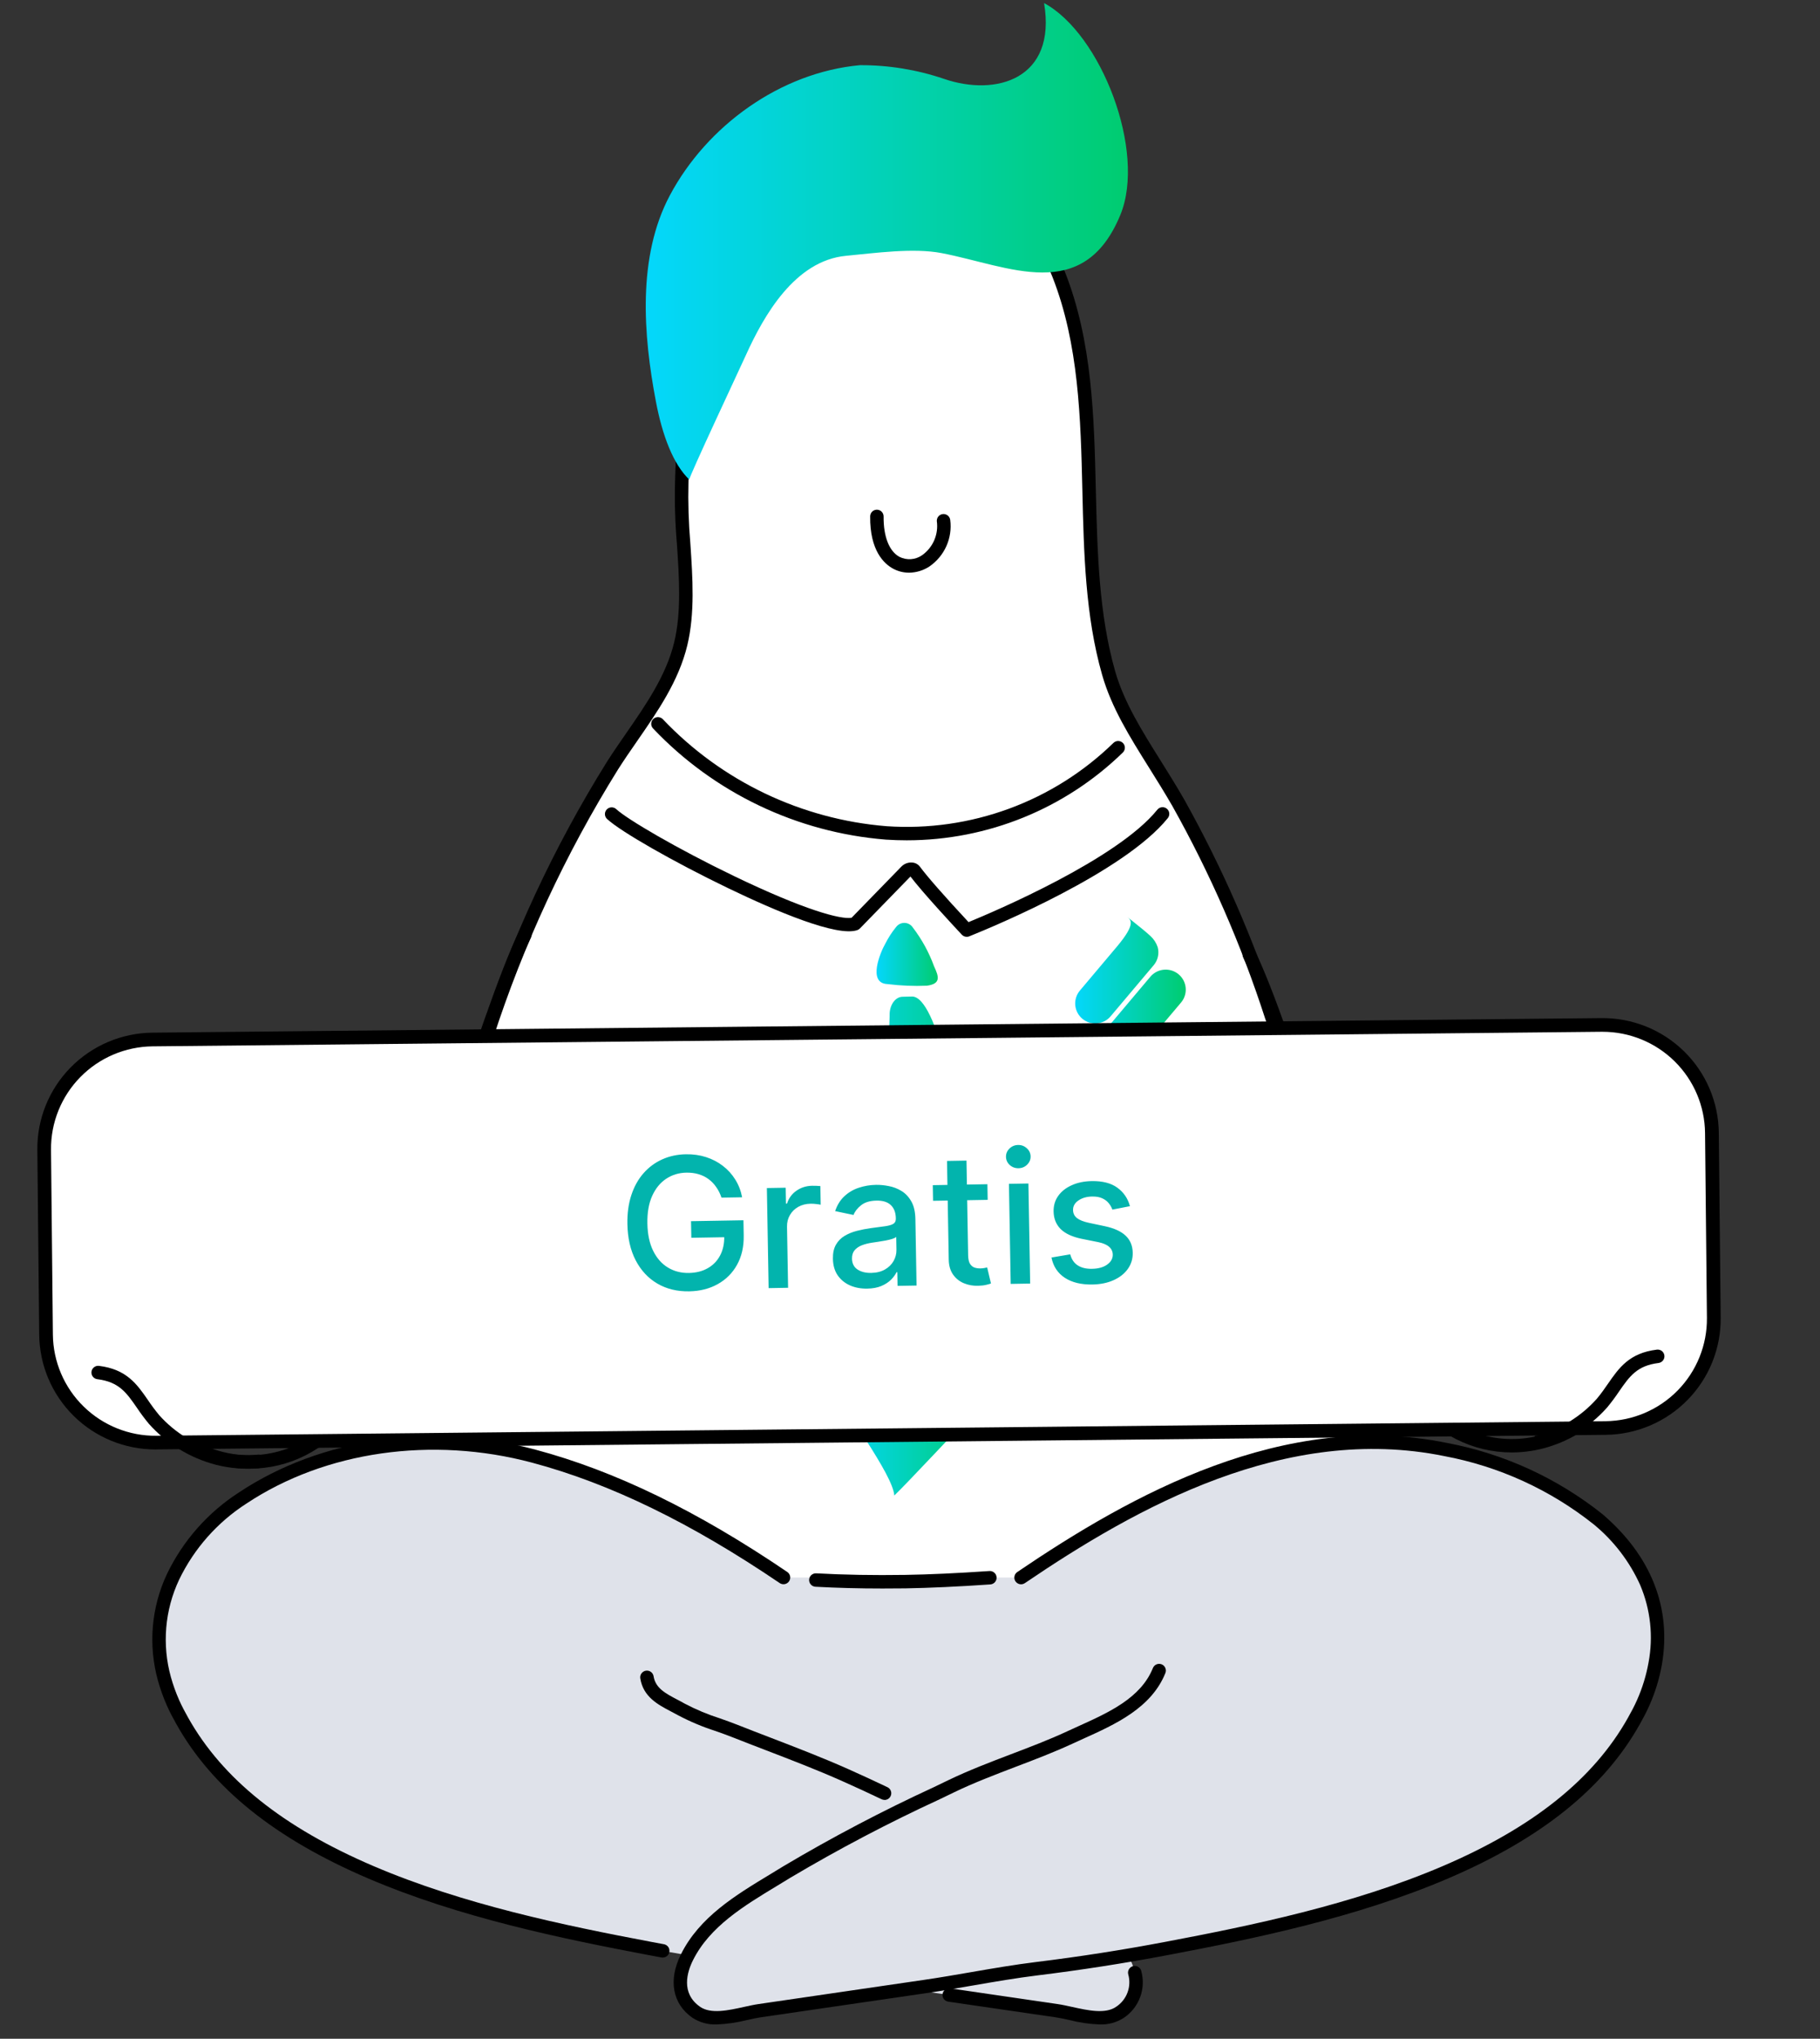 <svg fill="none" height="253" viewBox="0 0 226 253" width="226" xmlns="http://www.w3.org/2000/svg" xmlns:xlink="http://www.w3.org/1999/xlink"><rect x="0" y="0" width="226" height="253" fill="#333333" stroke="none"/><linearGradient id="a"><stop offset="0" stop-color="#04d7fa"/><stop offset="1" stop-color="#00cc6e"/></linearGradient><linearGradient id="b" gradientUnits="userSpaceOnUse" x1="104.009" x2="122.549" xlink:href="#a" y1="154.468" y2="154.468"/><linearGradient id="c" gradientUnits="userSpaceOnUse" x1="108.952" x2="116.542" xlink:href="#a" y1="118.417" y2="118.417"/><linearGradient id="d" gradientUnits="userSpaceOnUse" x1="81.013" x2="140.815" xlink:href="#a" y1="29.802" y2="29.802"/><linearGradient id="e" gradientUnits="userSpaceOnUse" x1="133.7" x2="147.416" xlink:href="#a" y1="123.616" y2="123.616"/><path d="m137.661 83.516c-3.419-11.94-3.005-24.543-3.231-36.913-.306-16.783-15.878-38.738-34.431-27.719-12.855 7.638-14.702 27.496-15.342 40.855-.313 6.513 1.386 13.881-.123 20.151-.981 4.091-3.775 7.494-6.016 10.98-3.909 5.789-7.402 11.847-10.454 18.127-2.902 6.41-5.455 12.971-7.648 19.655-1.265 3.772-2.553 7.544-3.524 11.401-10.929 43.382-3.734 51.974-4.447 66.449 0 0 21.357 12.665 62.736 12.665 25.293 0 60.122-9.01 60.122-9.011-.619-4.741-9.439-9.464-8.836-14.206 3.08-24.381-.92-47.236-8.58-69.832-2.989-9.194-6.87-18.075-11.588-26.518-3.392-5.893-7.048-10.53-8.638-16.084z" fill="#fff"/><path d="m167.431 176.517c-.218 0-.426-.085-.582-.235-.156-.151-.246-.357-.253-.573-.716-16.818-3.917-33.439-9.499-49.326-2.96-9.146-6.819-17.978-11.522-26.366-.959-1.666-1.943-3.237-2.894-4.756-2.393-3.822-4.658-7.432-5.824-11.518-2.091-7.303-2.276-15.2-2.452-22.836-.212-8.954-.43-18.208-3.721-26.551-3.115-7.891-9.159-14.193-15.774-16.446-2.384-.83-4.926-1.109-7.434-.817s-4.917 1.149-7.045 2.504c-5.453 3.241-9.449 9.227-11.874 17.795-1.854 7.324-2.882 14.832-3.064 22.384-.065 2.56.013 5.121.233 7.672.286 4.251.581 8.647-.38 12.634-1.068 4.432-3.678 8.195-6.197 11.833-.809 1.167-1.645 2.373-2.402 3.566-6.524 10.473-11.742 21.7-15.538 33.433-1.175 3.506-2.329 7.225-3.514 11.365-3.231 11.181-5.207 22.684-5.894 34.299-.013.22-.113.427-.278.574s-.383.223-.604.21c-.221-.012-.428-.112-.576-.277s-.223-.382-.211-.603c.694-11.738 2.691-23.363 5.956-34.662 1.195-4.165 2.352-7.906 3.535-11.435 3.839-11.861 9.116-23.211 15.712-33.798.775-1.222 1.62-2.444 2.438-3.621 2.434-3.512 4.952-7.144 5.948-11.274.901-3.741.613-8.008.339-12.135-.227-2.614-.305-5.239-.235-7.862.185-7.678 1.232-15.312 3.121-22.758 2.546-8.991 6.795-15.307 12.626-18.773 2.341-1.468 4.981-2.395 7.728-2.712 2.748-.317 5.531-.017 8.147.879 7.066 2.407 13.499 9.08 16.793 17.414 3.4 8.614 3.622 18.023 3.837 27.122.178 7.531.368 15.319 2.394 22.418 1.103 3.858 3.31 7.372 5.639 11.091.959 1.532 1.951 3.117 2.925 4.811 4.747 8.488 8.651 17.418 11.657 26.662 5.633 16.043 8.863 32.826 9.584 49.808.006.22-.076.434-.228.594-.152.161-.361.255-.582.261z" fill="#000"/><path d="m112.614 104.278c-.869 0-1.741-.028-2.618-.086-11.01-.88-21.304-5.792-28.897-13.788-.076-.079-.137-.171-.177-.273-.041-.102-.061-.21-.059-.32.002-.109.025-.217.068-.318.043-.101.106-.192.185-.268s.172-.136.274-.177c.102-.04.211-.06.321-.059.11.002.218.025.319.068.101.043.192.106.269.184 7.305 7.702 17.212 12.435 27.809 13.288 5.156.349 10.328-.39 15.177-2.17 4.85-1.78 9.268-4.559 12.966-8.158.079-.079.173-.141.276-.184s.213-.064.325-.063c.111.001.221.024.324.068.102.044.195.108.272.188s.137.175.177.279.059.214.055.326-.029.22-.076.321c-.047.101-.113.192-.195.267-7.168 6.968-16.782 10.871-26.794 10.874z" fill="#000"/><path d="m120.043 116.254c-.115 0-.229-.024-.334-.07-.106-.046-.2-.113-.279-.197l-.045-.049c-1.195-1.284-4.736-5.091-6.329-7.166l-6.273 6.443c-.09.092-.2.162-.32.205-2.5.884-10.114-2.344-16.058-5.209-6.742-3.247-13.34-7.016-15.022-8.579-.163-.151-.258-.359-.266-.581-.008-.221.072-.436.224-.598.151-.162.361-.258.583-.266.222-.008.438.072.6.223 1.359 1.264 7.553 4.9 14.609 8.298 8.762 4.221 13.282 5.422 14.613 5.181l6.199-6.365c.17-.17.373-.301.598-.386.224-.084.464-.119.703-.103.191.008.378.057.547.145.17.088.317.212.433.363.915 1.237 2.943 3.554 6.043 6.887 3.292-1.351 18.467-7.807 23.426-13.931.067-.089.152-.164.249-.22s.204-.092.316-.105c.111-.014.224-.005.332.025.108.031.208.083.295.153s.16.157.213.256c.053.098.085.207.095.318s-.002.223-.037.33c-.034.106-.09.205-.163.289-5.407 6.679-21.408 13.349-24.561 14.618l-.056.023-.04.016c-.094.035-.193.052-.294.052z" fill="#000"/><path d="m110.468 126.184c-.245 7.439-.514 14.879-.709 22.323-.015 8.334-2.077 16.539-6.006 23.896.913 2.497 7.085 10.456 7.299 13.181 1.661-1.589 8.064-8.465 9.736-10.157 3.351-3.393.343-26.347-1.018-33.076-.685-3.382-3.342-18.767-6.536-18.688l-1.17.029c-.914.022-1.629 1.057-1.594 2.312 0 .06 0 .12-.002.18z" fill="url(#b)"/><path d="m111.269 115.045c.121-.165.28-.299.464-.389.184-.091.388-.135.593-.129.205.005.406.061.585.161s.33.243.442.415c1.122 1.468 2.014 3.099 2.644 4.835.6 1.277.852 2.151-.901 2.383-1.637.067-3.277 0-4.903-.202-2.501-.103-.867-3.976-.246-5.039.366-.724.809-1.406 1.322-2.035z" fill="url(#c)"/><path d="m112.878 71.066c-.701.001-1.392-.175-2.006-.513-1.073-.588-2.866-2.212-2.82-6.477.002-.22.091-.429.247-.584.157-.154.368-.241.588-.241h.01c.221.003.433.093.588.251.154.158.24.371.238.591-.026 2.483.688 4.306 1.955 5.002.447.228.947.329 1.448.293.5-.036.981-.208 1.39-.498.659-.471 1.177-1.113 1.497-1.856.32-.743.43-1.56.318-2.361-.013-.217.059-.432.202-.597.143-.165.346-.267.563-.285.218-.018.434.05.603.189.168.139.275.338.298.555.141 1.102-.025 2.221-.479 3.236-.454 1.015-1.179 1.885-2.095 2.518-.755.499-1.639.769-2.545.778z" fill="#000"/><path d="m183.766 180.788-2.481-.713c-20.961-5.132-39.846 5.759-54.489 15.69h-29.497c-14.405-9.77-37.442-21.64-55.489-14.948l-.045-.029c-17.947 4.898-25.626 18.291-20.283 30.509.338.772.735 1.517 1.151 2.252 5.083 9.071 14.083 14.798 23.424 18.793 10.88 4.653 23.013 7.255 34.69 9.463 1.562.296 3.127.575 4.696.837-.045.086-.096.166-.139.253-1.169 2.351-1.316 5.08 1.144 6.807 2.129 1.494 5.528.154 7.884-.191l18.436-2.688 18.434 2.688c2.356.345 5.761 1.685 7.886.191 2.459-1.727 2.313-4.456 1.142-6.807-.043-.087-.093-.167-.137-.253 1.568-.265 3.133-.544 4.695-.837 11.676-2.208 23.809-4.81 34.69-9.463 9.342-3.995 18.341-9.722 23.423-18.793.412-.733.813-1.48 1.151-2.252 5.341-12.218-2.337-25.611-20.285-30.509z" fill="#dfe2ea"/><g fill="#000"><path d="m109.833 223.36c-.125 0-.248-.028-.36-.082-1.594-.762-3.236-1.518-4.871-2.245-3.094-1.38-6.324-2.62-9.449-3.82-1.378-.529-2.804-1.077-4.202-1.63-.688-.273-1.41-.527-2.107-.774-1.604-.515-3.159-1.169-4.648-1.955-.275-.155-.555-.302-.858-.458-1.629-.856-3.478-1.82-3.834-4.141-.028-.216.03-.434.161-.608.131-.174.326-.29.542-.323s.436.02.614.147.298.318.336.533c.229 1.488 1.494 2.149 2.959 2.917.297.154.603.315.901.488 1.403.738 2.869 1.352 4.381 1.833.712.252 1.449.512 2.166.796 1.39.55 2.812 1.1 4.187 1.624 3.144 1.209 6.395 2.458 9.53 3.853 1.647.733 3.299 1.496 4.91 2.265.174.08.314.218.398.39.084.171.106.366.063.552s-.149.352-.299.47c-.151.117-.338.179-.53.176z"/><path d="m136.536 251.224c-1.265-.049-2.522-.232-3.748-.548-.613-.135-1.196-.263-1.709-.339l-13.315-1.94c-.111-.014-.217-.05-.313-.105-.096-.056-.18-.13-.247-.218-.067-.089-.116-.189-.144-.297-.027-.107-.033-.219-.017-.328.017-.11.055-.215.112-.31.058-.095.134-.177.224-.242.09-.066.192-.112.3-.137.108-.026.22-.029.33-.011l13.314 1.944c.574.083 1.184.219 1.83.361 1.93.426 4.117.91 5.453-.028.646-.427 1.139-1.048 1.407-1.774.268-.725.298-1.516.084-2.259-.027-.109-.032-.221-.014-.332.018-.11.058-.216.118-.31.059-.095.138-.176.23-.24s.196-.109.305-.132c.11-.023.223-.024.333-.002.11.021.214.064.307.127.093.062.173.143.234.237.061.093.102.198.122.308.281 1.063.224 2.187-.164 3.216-.387 1.029-1.086 1.912-2 2.528-.899.587-1.959.877-3.032.831z"/><path d="m82.302 242.928c-.051 0-.101-.005-.151-.013-.521-.096-1.041-.193-1.563-.291-10.939-2.069-23.557-4.681-34.863-9.516-11.586-4.957-19.38-11.221-23.823-19.153-.376-.671-.81-1.466-1.187-2.322-.438-.991-.804-2.012-1.096-3.055-1.233-4.404-.839-9.103 1.109-13.242 1.989-4.142 5.09-7.653 8.961-10.143 10.174-6.753 23.933-8.732 36.815-5.295 9.858 2.63 20.083 7.595 31.258 15.177.183.124.309.316.351.533s-.005.442-.13.625c-.125.182-.317.308-.535.35-.218.041-.443-.006-.627-.13-11.021-7.475-21.084-12.364-30.754-14.945-12.425-3.316-25.679-1.419-35.457 5.072-3.612 2.319-6.509 5.591-8.368 9.452-1.781 3.781-2.142 8.074-1.018 12.098.271.966.61 1.911 1.016 2.829.347.787.759 1.544 1.115 2.18 4.258 7.598 11.788 13.628 23.024 18.433 11.155 4.766 23.658 7.359 34.515 9.409.517.098 1.035.194 1.552.289.205.037.389.15.516.315.126.166.186.372.167.58-.019.207-.115.4-.269.54-.154.14-.355.218-.564.218z"/><path d="m88.995 251.224c-1.074.043-2.134-.251-3.031-.841-2.469-1.733-2.997-4.671-1.411-7.858 2.302-4.626 6.759-7.32 11.068-9.924.554-.335 1.103-.667 1.644-1.002 6.064-3.6 12.312-6.882 18.719-9.832l1.753-.845c2.548-1.229 5.224-2.247 7.812-3.232 2.309-.877 4.696-1.785 6.958-2.833.443-.205.897-.41 1.348-.617 3.832-1.728 7.794-3.516 9.298-7.221.039-.104.098-.2.175-.282.076-.081.168-.146.271-.191.102-.045.212-.069.324-.071s.223.019.327.061c.104.041.198.103.277.182s.142.173.184.276c.042.104.063.214.062.326-.002.111-.026.222-.071.324-1.754 4.324-6.218 6.338-10.158 8.115-.452.204-.9.406-1.339.611-2.315 1.072-4.73 1.991-7.066 2.878-2.555.978-5.196 1.977-7.679 3.177l-1.755.846c-6.354 2.926-12.55 6.18-18.564 9.749-.545.336-1.103.671-1.659 1.01-4.105 2.48-8.35 5.045-10.437 9.239-.709 1.423-1.536 4.062.875 5.755 1.336.939 3.524.455 5.455.028.645-.142 1.254-.277 1.828-.36l20.565-3.004c1.962-.286 3.929-.626 5.829-.955 2.624-.453 5.338-.922 8.104-1.262 5.315-.652 10.673-1.487 15.924-2.481 10.853-2.051 23.365-4.643 34.514-9.409 11.236-4.805 18.767-10.835 23.024-18.433.357-.637.769-1.393 1.116-2.18.662-1.489 1.142-3.052 1.429-4.655.612-3.244.248-6.595-1.044-9.633-1.313-2.906-3.279-5.472-5.746-7.5-5.409-4.306-11.796-7.221-18.6-8.491-19.648-3.991-38.141 6.332-52.057 15.771-.183.124-.408.171-.626.13-.218-.042-.411-.168-.536-.35-.124-.183-.171-.408-.13-.625.042-.217.168-.409.351-.534 14.189-9.622 33.072-20.14 53.332-16.026 7.082 1.328 13.728 4.371 19.354 8.86 6.042 5.169 8.58 11.629 7.355 18.684-.311 1.735-.83 3.427-1.547 5.038-.375.856-.81 1.652-1.186 2.322-4.444 7.932-12.237 14.196-23.824 19.153-11.306 4.836-23.923 7.447-34.863 9.516-5.287 1-10.68 1.84-16.031 2.498-2.725.335-5.418.8-8.023 1.25-1.909.33-3.885.671-5.871.962l-20.565 3.002c-.514.076-1.095.204-1.709.34-1.226.314-2.482.496-3.746.544z"/><path d="m109.574 197.125c-2.905 0-5.638-.072-8.312-.217-.221-.013-.428-.112-.576-.277-.148-.164-.225-.381-.213-.602.013-.22.112-.427.278-.575.165-.147.382-.223.603-.211 3.488.191 7.11.253 11.063.193 2.952-.045 6.466-.208 10.443-.48.221-.015.439.058.606.203.168.145.27.351.285.571.016.221-.058.438-.203.605-.146.167-.352.269-.573.284-4.007.275-7.55.438-10.532.489-.972.011-1.928.017-2.869.017z"/><path d="m31.047 182.259c-1.302-.002-2.6-.165-3.863-.483-3.228-.836-6.134-2.609-8.35-5.094-.531-.641-1.03-1.309-1.493-2-1.286-1.859-2.216-3.202-4.903-3.53-.22-.027-.421-.14-.557-.315-.137-.174-.198-.395-.171-.614.027-.22.14-.419.315-.555.175-.137.397-.198.617-.171 3.432.42 4.717 2.274 6.076 4.238.425.611.865 1.25 1.393 1.871 1.987 2.223 4.592 3.808 7.484 4.553 2.65.683 5.444.554 8.019-.368 2.575-.922 4.813-2.595 6.422-4.802 3.346-4.457 8.623-20.266 13.279-34.217 3.476-10.417 6.76-20.255 9.103-25.123.045-.102.111-.194.192-.271.082-.076.178-.135.283-.174.105-.039.217-.056.329-.051.112.005.222.033.323.081.101.049.191.117.265.2.074.084.131.182.166.288s.049.218.04.329c-.009.112-.04.22-.092.319-2.296 4.766-5.564 14.563-9.023 24.93-4.925 14.756-10.019 30.013-13.527 34.687-1.417 1.937-3.27 3.514-5.412 4.603-2.142 1.09-4.51 1.661-6.915 1.669z"/><path d="m187.694 180.243c-2.404-.007-4.773-.579-6.915-1.668-2.141-1.09-3.995-2.667-5.412-4.604-3.504-4.666-8.099-18.494-12.542-31.866-3.164-9.52-6.151-18.512-8.452-23.292-.047-.099-.075-.206-.081-.315-.006-.11.01-.219.046-.322.037-.104.093-.199.166-.28.074-.082.162-.148.261-.195.099-.048.207-.075.316-.081.11-.006.22.01.323.046.104.036.199.092.281.166.082.073.149.161.196.26 2.346 4.877 5.351 13.917 8.532 23.49 4.195 12.628 8.948 26.942 12.293 31.391 1.609 2.209 3.847 3.883 6.424 4.805s5.373 1.05 8.023.365c2.89-.746 5.492-2.331 7.478-4.553.527-.621.967-1.256 1.392-1.871 1.359-1.964 2.643-3.817 6.076-4.238.22-.027.442.035.617.171s.288.336.315.555c.027.22-.035.441-.171.615-.137.174-.337.287-.557.314-2.687.329-3.618 1.672-4.904 3.53-.463.692-.961 1.359-1.492 2.001-2.217 2.484-5.123 4.257-8.35 5.093-1.263.319-2.561.481-3.863.483z"/></g><path d="m81.445 49.816c-1.563-8.21-2.329-17.939 1.734-25.569 4.598-8.639 13.729-15.255 23.601-16.158 3.541-.017 7.06.553 10.412 1.688 6.497 2.247 14.044.044 12.457-9.397 7.087 3.821 12.717 18.431 9.469 26.296-4.599 11.132-13.86 6.328-22.2 4.731-3.504-.671-8.296 0-11.85.336-6.374.594-10.24 7.454-12.45 12.335-.656 1.447-7.162 15.308-7.024 15.44-1.992-1.903-3.349-5.477-4.149-9.702z" fill="url(#d)"/><path d="m143.257 119.781-5.347 6.339c-.21.25-.468.456-.759.606-.29.15-.607.242-.933.27s-.655-.008-.967-.106c-.312-.099-.601-.258-.852-.467-.25-.21-.457-.468-.608-.757-.151-.29-.243-.606-.271-.931s.008-.653.107-.964.258-.599.469-.849l4.693-5.565c2.207-2.663 1.688-3.177 1.184-3.581 1.545 1.222 2.514 2.023 2.908 2.403.405.375.707.845.879 1.369.102.385.11.789.022 1.178-.087.388-.267.751-.525 1.055zm-5.761 7.769 5.347-6.34c.426-.505 1.034-.82 1.693-.877s1.313.15 1.819.574.822 1.031.879 1.688c.057.656-.15 1.309-.575 1.813l-4.695 5.566c-2.206 2.662-1.687 3.178-1.183 3.58-1.544-1.222-2.514-2.023-2.907-2.403-.406-.374-.709-.845-.881-1.369-.102-.385-.109-.788-.022-1.177.088-.389.268-.751.525-1.055z" fill="url(#e)"/><path d="m198.864 127.189-179.93 1.81c-7.501.075-13.52 6.198-13.444 13.676l.232 22.942c.076 7.478 6.218 13.478 13.718 13.403l179.93-1.81c7.5-.075 13.519-6.198 13.444-13.676l-.233-22.942c-.075-7.478-6.217-13.478-13.718-13.403z" fill="#fff"/><path d="m89.593 148.621c-.165-.488-.383-.923-.654-1.307-.266-.389-.581-.717-.947-.986-.366-.274-.782-.48-1.248-.617-.461-.138-.966-.202-1.516-.192-.932.016-1.769.271-2.51.763-.741.493-1.321 1.207-1.742 2.141-.415.93-.611 2.062-.587 3.399.024 1.342.262 2.473.714 3.392.453.92 1.063 1.613 1.832 2.079.768.467 1.638.692 2.608.675.9-.016 1.681-.213 2.343-.591.667-.378 1.178-.905 1.533-1.579.36-.681.532-1.476.516-2.387l.649.11-4.738.082-.036-2.061 6.508-.113.033 1.883c.024 1.391-.251 2.603-.826 3.638-.57 1.029-1.37 1.83-2.4 2.403-1.025.573-2.206.871-3.543.895-1.498.026-2.82-.296-3.963-.967-1.139-.67-2.034-1.633-2.687-2.889-.653-1.261-.995-2.764-1.025-4.51-.023-1.321.139-2.51.487-3.567.348-1.058.847-1.959 1.497-2.703.655-.75 1.43-1.327 2.323-1.731.899-.409 1.884-.623 2.957-.642.895-.015 1.73.102 2.505.353.781.251 1.477.613 2.089 1.088.618.474 1.132 1.042 1.542 1.704.41.656.693 1.387.847 2.193zm5.852 11.229-.217-12.419 2.336-.04.035 1.972.129-.002c.215-.672.604-1.205 1.169-1.597.57-.398 1.218-.604 1.946-.616.151-.003.329-.001.534.007.21.007.375.017.494.031l.04 2.313c-.097-.026-.27-.052-.519-.08-.248-.034-.497-.048-.744-.044-.572.01-1.079.14-1.522.39-.438.245-.782.583-1.034 1.013-.251.425-.372.907-.363 1.446l.133 7.583zm12.245.061c-.787.014-1.501-.119-2.142-.399-.641-.285-1.153-.705-1.534-1.259-.377-.554-.572-1.238-.586-2.052-.013-.701.112-1.28.374-1.737.261-.458.619-.823 1.072-1.095.454-.272.962-.48 1.526-.625.563-.144 1.138-.257 1.725-.337.742-.099 1.344-.18 1.807-.242.462-.067.798-.167 1.006-.3s.309-.345.304-.636l-.001-.057c-.013-.706-.222-1.25-.627-1.631-.4-.381-.991-.565-1.773-.551-.814.014-1.452.206-1.914.575-.458.364-.772.766-.942 1.205l-2.281-.478c.257-.759.639-1.375 1.149-1.847.514-.478 1.109-.828 1.785-1.05.675-.228 1.387-.348 2.137-.361.495-.009 1.022.041 1.579.15.563.104 1.089.305 1.58.604.496.298.905.731 1.227 1.297.323.56.492 1.293.508 2.198l.144 8.247-2.36.041-.03-1.698-.097.002c-.151.315-.38.626-.687.934-.308.307-.705.565-1.192.773s-1.073.317-1.757.329zm.491-1.949c.669-.012 1.238-.154 1.708-.426.475-.273.832-.624 1.073-1.054.246-.435.364-.899.356-1.389l-.028-1.601c-.085.088-.251.172-.497.251-.242.075-.518.142-.83.201-.312.054-.615.105-.911.153-.296.043-.543.08-.742.11-.468.068-.895.175-1.28.322-.381.147-.684.354-.911.622-.222.263-.329.61-.322 1.041.011.598.24 1.047.687 1.347.447.294 1.013.435 1.697.423zm14.431-11.007.034 1.94-6.783.118-.034-1.94zm-5.016-2.889 2.418-.042.205 11.747c.009.469.085.821.229 1.056.144.229.328.385.55.467.228.077.474.113.738.109.194-.004.363-.02.509-.05.145-.029.257-.053.338-.07l.471 1.989c-.139.056-.337.114-.595.172-.258.064-.58.102-.968.114-.636.022-1.231-.081-1.785-.309-.554-.227-1.005-.586-1.353-1.076s-.529-1.109-.542-1.859zm7.908 15.26-.218-12.418 2.418-.042.217 12.418zm.97-14.355c-.421.007-.784-.127-1.091-.402-.301-.28-.456-.617-.463-1.01-.007-.399.136-.741.427-1.027.297-.291.656-.44 1.076-.447.421-.008.781.129 1.083.41.307.275.463.612.47 1.01.007.394-.138.736-.434 1.027-.292.285-.648.432-1.068.439zm13.84 4.709-2.184.426c-.096-.279-.246-.543-.45-.793-.199-.25-.467-.453-.804-.609s-.756-.229-1.257-.221c-.684.012-1.253.176-1.706.491-.453.31-.675.705-.666 1.184.007.415.166.747.478.995s.811.447 1.498.596l1.981.419c1.147.244 2.006.636 2.576 1.176s.863 1.249.878 2.128c.013.744-.191 1.411-.612 2-.415.584-1.003 1.047-1.762 1.389-.755.342-1.633.522-2.636.54-1.39.024-2.53-.253-3.419-.83-.889-.583-1.443-1.423-1.661-2.519l2.33-.396c.156.606.463 1.062.922 1.366.458.3 1.051.443 1.778.43.793-.013 1.423-.189 1.891-.526.469-.342.699-.753.691-1.233-.007-.388-.158-.712-.454-.971-.29-.259-.733-.45-1.328-.575l-2.111-.424c-1.163-.244-2.027-.65-2.593-1.217-.559-.567-.847-1.292-.863-2.176-.012-.733.181-1.378.581-1.935s.959-.995 1.675-1.315c.717-.325 1.542-.496 2.474-.512 1.342-.024 2.404.249 3.185.818.781.563 1.303 1.328 1.568 2.294z" fill="#02b4ad"/><path d="m19.297 179.87c-3.802-.001-7.45-1.498-10.152-4.165-2.702-2.667-4.238-6.289-4.276-10.079l-.232-22.942c-.036-3.816 1.449-7.49 4.129-10.215 2.68-2.726 6.335-4.28 10.162-4.321l179.929-1.808c1.895-.019 3.775.334 5.534 1.039 1.758.705 3.359 1.749 4.713 3.072 1.354 1.322 2.433 2.897 3.176 4.636.743 1.738 1.135 3.605 1.154 5.494l.233 22.943c.038 3.815-1.446 7.49-4.125 10.215s-6.335 4.278-10.162 4.317l-.008-.848.008.848-179.93 1.809zm179.701-51.832h-.132l-179.93 1.809c-3.375.039-6.597 1.41-8.959 3.813-2.362 2.404-3.672 5.643-3.642 9.007l.232 22.941c.034 3.366 1.408 6.581 3.82 8.937 2.411 2.356 5.663 3.661 9.039 3.627l179.93-1.808c3.376-.035 6.601-1.404 8.964-3.808s3.672-5.646 3.639-9.012l-.233-22.942c-.034-3.343-1.389-6.538-3.772-8.891-2.383-2.352-5.601-3.672-8.955-3.673z" fill="#000"/><path d="m27.238 180.159c-2.89-.746-5.492-2.33-7.478-4.553-.495-.6-.96-1.224-1.393-1.871-1.359-1.964-2.644-3.817-6.076-4.238-.22-.027-.442.035-.616.171-.175.136-.288.336-.315.555s.035.441.171.615c.137.174.337.287.557.314 2.687.329 3.616 1.672 4.903 3.53.463.692.961 1.359 1.492 2.001 2.217 2.484 5.123 4.257 8.351 5.093 1.263.319 2.56.481 3.863.483.509-.002 1.017-.029 1.524-.082v-1.678c-1.668.188-3.356.073-4.983-.34z" fill="#000"/><path d="m206.676 168.207c-.013-.108-.048-.213-.102-.308-.054-.096-.126-.179-.213-.247-.086-.067-.185-.117-.291-.146-.106-.03-.216-.038-.325-.024-3.433.42-4.716 2.274-6.076 4.238-.426.611-.865 1.25-1.392 1.871-1.985 2.222-4.588 3.806-7.477 4.553-.075.019-.151.03-.226.049v1.711c.211-.046.423-.087.634-.14 3.228-.836 6.134-2.609 8.351-5.093.531-.642 1.029-1.309 1.492-2.001 1.287-1.858 2.217-3.201 4.903-3.53.22-.029.419-.143.554-.318.136-.174.196-.396.168-.615z" fill="#000"/></svg>